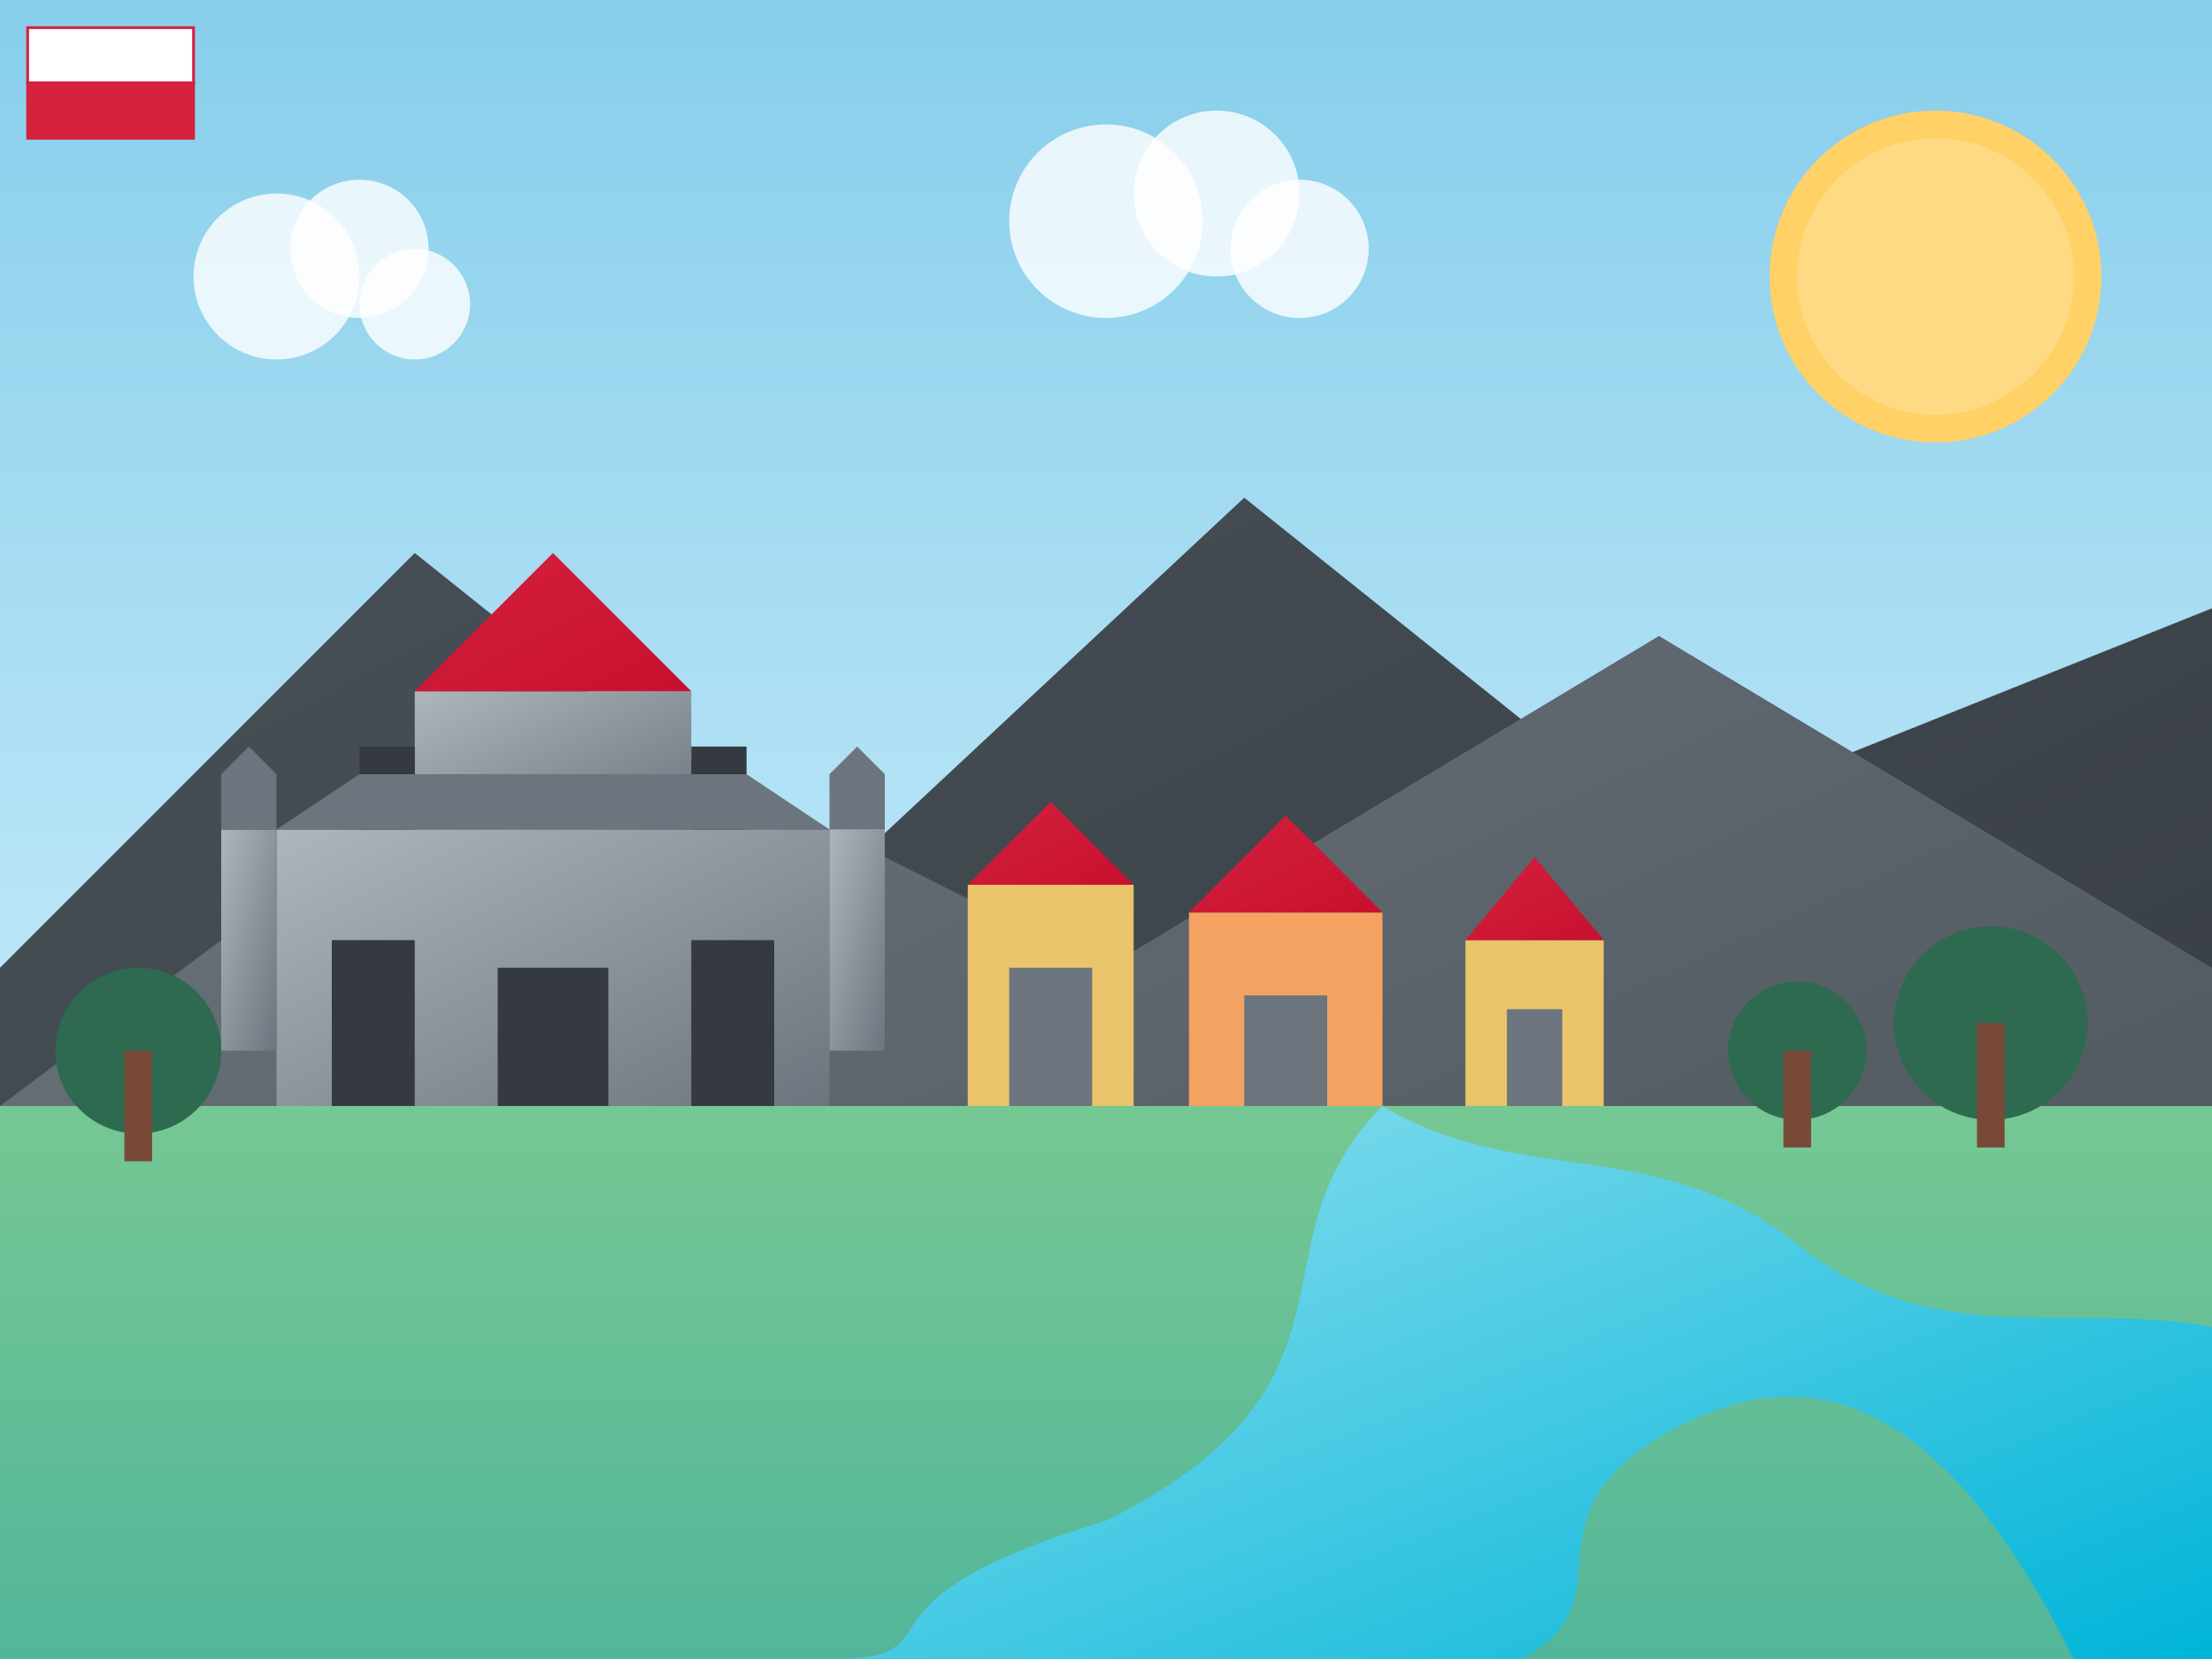 <svg xmlns="http://www.w3.org/2000/svg" width="800" height="600" viewBox="0 0 800 600">
  <rect x="0" y="0" width="800" height="600" fill="#808080" stroke="none"/>
  <defs>
    <linearGradient id="skyGradient" x1="0%" y1="0%" x2="0%" y2="100%">
      <stop offset="0%" stop-color="#87CEEB" />
      <stop offset="100%" stop-color="#E0F7FF" />
    </linearGradient>
    <linearGradient id="groundGradient" x1="0%" y1="0%" x2="0%" y2="100%">
      <stop offset="0%" stop-color="#76c893" />
      <stop offset="100%" stop-color="#52b69a" />
    </linearGradient>
    <linearGradient id="mountainGradient1" x1="0%" y1="0%" x2="100%" y2="100%">
      <stop offset="0%" stop-color="#495057" />
      <stop offset="100%" stop-color="#343a40" />
    </linearGradient>
    <linearGradient id="mountainGradient2" x1="0%" y1="0%" x2="100%" y2="100%">
      <stop offset="0%" stop-color="#6c757d" />
      <stop offset="100%" stop-color="#495057" />
    </linearGradient>
    <linearGradient id="castleGradient" x1="0%" y1="0%" x2="100%" y2="100%">
      <stop offset="0%" stop-color="#adb5bd" />
      <stop offset="100%" stop-color="#6c757d" />
    </linearGradient>
    <linearGradient id="roofGradient" x1="0%" y1="0%" x2="100%" y2="100%">
      <stop offset="0%" stop-color="#d4213d" />
      <stop offset="100%" stop-color="#c8102e" />
    </linearGradient>
    <linearGradient id="waterGradient" x1="0%" y1="0%" x2="100%" y2="100%">
      <stop offset="0%" stop-color="#90e0ef" />
      <stop offset="100%" stop-color="#00b4d8" />
    </linearGradient>
  </defs>
  
  <!-- Sky Background -->
  <rect width="800" height="600" fill="url(#skyGradient)" />
  
  <!-- Sun -->
  <circle cx="700" cy="100" r="60" fill="#ffd166" />
  <circle cx="700" cy="100" r="50" fill="#ffda85" />
  
  <!-- Far Mountains -->
  <polygon points="0,350 150,200 300,320 450,180 600,300 800,220 800,600 0,600" fill="url(#mountainGradient1)" />
  
  <!-- Middle Mountains -->
  <polygon points="0,400 200,250 400,350 600,230 800,350 800,600 0,600" fill="url(#mountainGradient2)" />
  
  <!-- Ground -->
  <rect x="0" y="400" width="800" height="200" fill="url(#groundGradient)" />
  
  <!-- River -->
  <path d="M500,400 C450,450 500,500 400,550 C300,580 350,600 300,600 L550,600 C590,580 550,550 600,520 C650,490 700,500 750,600 L800,600 L800,480 C750,470 700,490 650,450 C600,410 550,430 500,400 Z" fill="url(#waterGradient)" />
  
  <!-- Wawel Castle -->
  <rect x="100" y="300" width="200" height="100" fill="url(#castleGradient)" />
  <rect x="150" y="250" width="100" height="50" fill="url(#castleGradient)" />
  <polygon points="150,250 250,250 200,200" fill="url(#roofGradient)" />
  <rect x="120" y="340" width="30" height="60" fill="#343a40" />
  <rect x="180" y="350" width="40" height="50" fill="#343a40" />
  <rect x="250" y="340" width="30" height="60" fill="#343a40" />
  <rect x="130" y="270" width="20" height="30" fill="#343a40" />
  <rect x="250" y="270" width="20" height="30" fill="#343a40" />
  <polygon points="100,300 300,300 270,280 130,280" fill="#6c757d" />
  <rect x="80" y="300" width="20" height="80" fill="url(#castleGradient)" />
  <rect x="300" y="300" width="20" height="80" fill="url(#castleGradient)" />
  <polygon points="80,300 100,300 100,280 90,270 80,280" fill="#6c757d" />
  <polygon points="300,300 320,300 320,280 310,270 300,280" fill="#6c757d" />
  
  <!-- Old Town Buildings -->
  <rect x="350" y="320" width="60" height="80" fill="#e9c46a" />
  <polygon points="350,320 410,320 380,290" fill="url(#roofGradient)" />
  <rect x="365" y="350" width="30" height="50" fill="#6c757d" />
  
  <rect x="430" y="330" width="70" height="70" fill="#f4a261" />
  <polygon points="430,330 500,330 465,295" fill="url(#roofGradient)" />
  <rect x="450" y="360" width="30" height="40" fill="#6c757d" />
  
  <rect x="530" y="340" width="50" height="60" fill="#e9c46a" />
  <polygon points="530,340 580,340 555,310" fill="url(#roofGradient)" />
  <rect x="545" y="365" width="20" height="35" fill="#6c757d" />
  
  <!-- Trees -->
  <circle cx="50" cy="380" r="30" fill="#2d6a4f" />
  <rect x="45" y="380" width="10" height="40" fill="#774936" />
  
  <circle cx="650" cy="380" r="25" fill="#2d6a4f" />
  <rect x="645" y="380" width="10" height="35" fill="#774936" />
  
  <circle cx="720" cy="370" r="35" fill="#2d6a4f" />
  <rect x="715" y="370" width="10" height="45" fill="#774936" />
  
  <!-- Clouds -->
  <circle cx="100" cy="100" r="30" fill="white" opacity="0.8" />
  <circle cx="130" cy="90" r="25" fill="white" opacity="0.8" />
  <circle cx="150" cy="110" r="20" fill="white" opacity="0.8" />
  
  <circle cx="400" cy="80" r="35" fill="white" opacity="0.8" />
  <circle cx="440" cy="70" r="30" fill="white" opacity="0.8" />
  <circle cx="470" cy="90" r="25" fill="white" opacity="0.8" />
  
  <!-- Polish Flag Accent -->
  <rect x="10" y="10" width="60" height="20" fill="#ffffff" stroke="#d4213d" stroke-width="1" />
  <rect x="10" y="30" width="60" height="20" fill="#d4213d" stroke="#d4213d" stroke-width="1" />
</svg>
